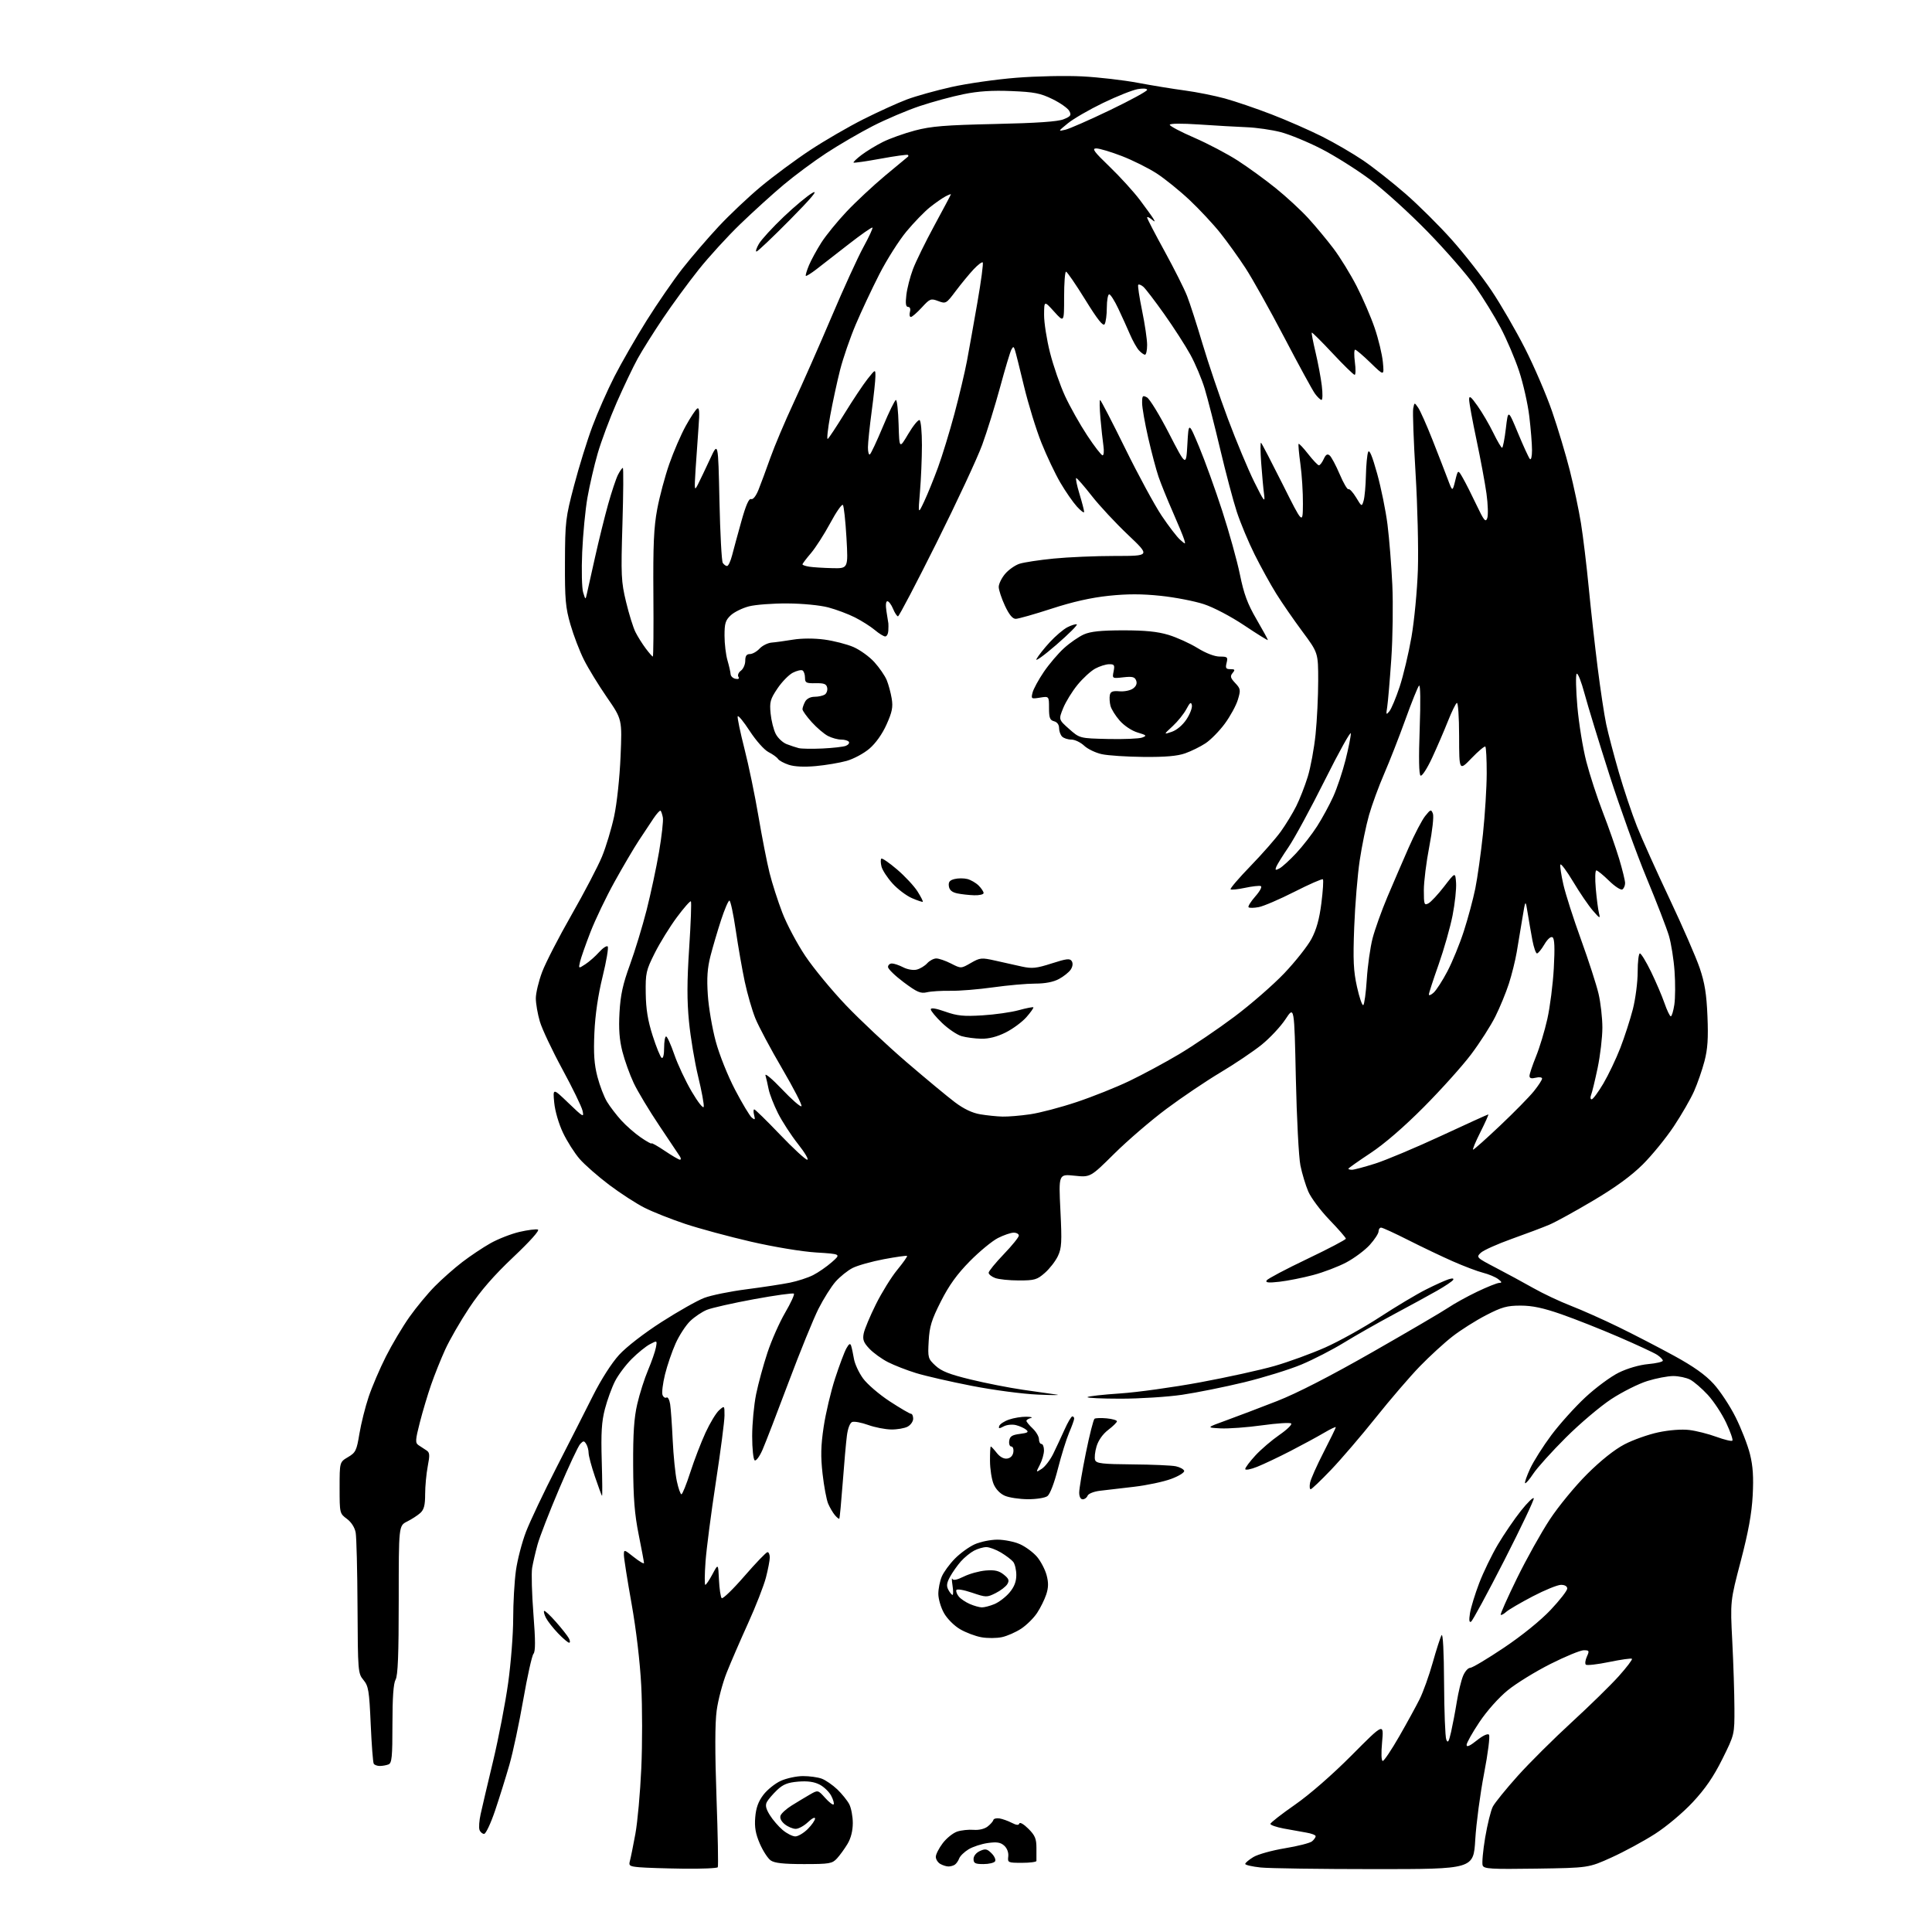 <?xml version="1.0" encoding="UTF-8" standalone="no"?>
<svg 
  version="1.1" 
  xmlns="http://www.w3.org/2000/svg" 
  xmlns:xlink="http://www.w3.org/1999/xlink" 
  xmlns:svg="http://www.w3.org/2000/svg"
  xmlns:rdf="http://www.w3.org/1999/02/22-rdf-syntax-ns#"
  xmlns:cc="http://creativecommons.org/ns#"
  xmlns:dc="http://purl.org/dc/elements/1.1/"
  viewBox="0 0 768 768"
  width="768"
  height="768"
>
<style>svg {background-color: white; }</style>"
<path stroke="none" fill="black" fill-rule="evenodd" d="M271.69,742.83C264.44,742.73 256.54,742.48 254.15,742.26C250.23,741.91 249.86,741.66 250.41,739.69C250.74,738.48 251.71,733.67 252.57,729.00C253.43,724.33 254.49,712.63 254.92,703.01C255.36,693.38 255.35,678.53 254.90,670.01C254.41,660.64 252.89,647.77 251.06,637.50C249.39,628.15 248.02,619.45 248.01,618.17C248.00,615.86 248.05,615.87 252.00,619.00C254.20,620.74 256.00,621.79 256.00,621.33C256.00,620.88 255.04,615.77 253.88,610.00C252.26,601.93 251.75,595.56 251.69,582.50C251.63,569.78 252.04,563.64 253.32,558.12C254.26,554.05 256.19,547.98 257.62,544.62C259.04,541.25 260.44,537.22 260.73,535.66C261.25,532.82 261.25,532.82 258.38,534.33C256.79,535.15 253.54,537.78 251.15,540.17C248.75,542.55 245.75,546.56 244.47,549.07C243.19,551.59 241.39,556.54 240.47,560.07C239.15,565.11 238.88,569.58 239.20,580.73C239.43,588.55 239.48,594.81 239.31,594.64C239.13,594.47 237.87,591.02 236.50,586.99C235.12,582.95 233.99,578.72 233.98,577.57C233.98,576.43 233.54,574.83 233.02,574.00C232.18,572.67 231.91,572.67 230.65,574.00C229.86,574.83 226.06,582.92 222.21,592.00C218.35,601.08 214.51,610.98 213.68,614.00C212.85,617.02 211.88,621.19 211.53,623.26C211.19,625.33 211.42,633.56 212.04,641.55C212.87,652.21 212.87,656.45 212.06,657.43C211.45,658.16 209.63,666.36 208.01,675.63C206.40,684.91 203.92,696.55 202.50,701.50C201.08,706.45 198.52,714.66 196.80,719.75C195.08,724.84 193.12,729.00 192.44,729.00C191.77,729.00 190.94,728.30 190.62,727.44C190.29,726.58 190.48,723.77 191.05,721.19C191.61,718.61 193.86,709.05 196.04,699.95C198.21,690.84 200.90,676.92 202.00,669.01C203.10,661.10 204.00,649.56 204.00,643.38C204.00,637.20 204.49,628.62 205.09,624.32C205.68,620.02 207.50,613.07 209.11,608.87C210.73,604.67 216.17,593.20 221.20,583.37C226.24,573.54 232.78,560.67 235.74,554.76C238.97,548.34 243.13,541.84 246.09,538.59C249.01,535.40 255.98,530.00 263.02,525.49C269.60,521.27 277.22,516.96 279.95,515.93C282.68,514.89 290.22,513.35 296.71,512.52C303.19,511.68 310.98,510.49 314.00,509.88C317.02,509.27 321.17,507.92 323.22,506.88C325.27,505.84 328.61,503.53 330.65,501.74C334.35,498.50 334.35,498.50 324.42,497.88C318.70,497.52 307.73,495.70 298.50,493.58C289.70,491.55 277.92,488.36 272.33,486.50C266.73,484.63 259.48,481.76 256.21,480.10C252.93,478.45 246.62,474.36 242.17,471.01C237.72,467.65 232.43,463.02 230.42,460.71C228.40,458.39 225.43,453.71 223.81,450.31C222.11,446.74 220.63,441.66 220.31,438.31C219.76,432.50 219.76,432.50 226.00,438.50C231.89,444.15 232.21,444.33 231.56,441.50C231.18,439.85 227.57,432.43 223.53,425.00C219.50,417.57 215.48,409.06 214.60,406.07C213.72,403.08 213.00,398.93 213.00,396.84C213.00,394.75 214.13,390.04 215.51,386.37C216.89,382.70 222.16,372.47 227.21,363.64C232.26,354.81 237.69,344.41 239.29,340.54C240.89,336.67 243.06,329.45 244.13,324.50C245.23,319.38 246.33,309.13 246.68,300.73C247.31,285.96 247.31,285.96 241.28,277.23C237.97,272.43 233.85,265.71 232.14,262.30C230.42,258.89 228.01,252.59 226.77,248.30C224.80,241.51 224.52,238.30 224.58,223.50C224.64,207.34 224.82,205.83 228.20,193.00C230.15,185.57 233.43,175.00 235.49,169.50C237.54,164.00 241.48,155.08 244.24,149.68C247.00,144.28 252.75,134.28 257.03,127.45C261.31,120.62 267.73,111.31 271.29,106.76C274.86,102.22 281.31,94.71 285.64,90.07C289.96,85.43 297.55,78.26 302.50,74.14C307.45,70.02 316.23,63.52 322.00,59.71C327.77,55.90 337.34,50.35 343.25,47.38C349.17,44.41 356.91,40.89 360.47,39.55C364.02,38.21 372.01,35.98 378.21,34.59C384.42,33.20 396.02,31.54 404.00,30.91C411.98,30.27 423.79,30.03 430.26,30.37C436.73,30.71 446.63,31.85 452.26,32.91C457.89,33.97 466.32,35.35 471.00,35.97C475.68,36.60 482.88,38.04 487.00,39.17C491.12,40.31 499.45,43.15 505.51,45.49C511.56,47.82 520.56,51.77 525.52,54.26C530.47,56.74 537.84,61.04 541.90,63.79C545.95,66.55 553.52,72.51 558.71,77.03C563.90,81.55 572.21,89.80 577.16,95.37C582.12,100.94 589.20,110.00 592.89,115.51C596.59,121.02 602.58,131.37 606.22,138.52C609.85,145.66 614.69,156.91 616.97,163.51C619.25,170.10 622.42,180.68 624.02,187.00C625.62,193.32 627.62,202.78 628.46,208.00C629.30,213.22 630.69,224.70 631.54,233.50C632.39,242.30 633.99,256.65 635.09,265.39C636.19,274.13 637.72,284.26 638.49,287.89C639.26,291.53 641.52,300.12 643.51,307.00C645.51,313.88 648.75,323.55 650.72,328.50C652.69,333.45 658.52,346.42 663.68,357.32C668.84,368.23 674.23,380.60 675.66,384.82C677.66,390.72 678.38,395.17 678.74,404.00C679.11,412.74 678.82,417.02 677.56,421.83C676.65,425.31 674.79,430.67 673.43,433.75C672.07,436.82 668.44,443.12 665.36,447.75C662.28,452.38 656.75,459.17 653.07,462.84C648.50,467.39 642.27,471.94 633.44,477.18C626.32,481.41 618.45,485.75 615.93,486.82C613.42,487.89 606.67,490.44 600.93,492.48C595.20,494.53 589.65,497.02 588.61,498.02C586.77,499.79 586.92,499.94 594.61,503.95C598.95,506.21 605.65,509.84 609.50,512.02C613.35,514.21 620.10,517.39 624.50,519.09C628.90,520.80 637.45,524.61 643.50,527.57C649.55,530.52 659.45,535.65 665.50,538.96C673.20,543.17 677.91,546.51 681.18,550.10C683.76,552.92 687.70,558.89 689.93,563.36C692.17,567.84 694.74,574.42 695.63,578.00C696.83,582.80 697.11,587.11 696.72,594.50C696.33,601.69 695.00,608.99 691.99,620.50C687.79,636.50 687.79,636.50 688.61,652.50C689.06,661.30 689.44,673.23 689.46,679.00C689.50,689.50 689.50,689.50 684.66,699.25C681.15,706.30 677.89,711.05 672.88,716.42C668.95,720.63 662.46,726.08 657.87,729.02C653.43,731.87 645.68,736.07 640.65,738.35C631.50,742.50 631.50,742.50 610.74,742.81C592.60,743.07 589.90,742.91 589.38,741.54C589.05,740.67 589.50,735.68 590.38,730.44C591.27,725.20 592.63,719.68 593.42,718.16C594.20,716.65 598.66,711.15 603.32,705.95C607.99,700.75 617.65,691.15 624.78,684.61C631.91,678.07 640.33,669.83 643.49,666.30C646.64,662.78 649.00,659.67 648.73,659.40C648.46,659.12 644.38,659.70 639.67,660.67C634.95,661.64 630.78,662.11 630.39,661.72C630.00,661.33 630.19,659.88 630.82,658.50C631.86,656.21 631.76,656.00 629.56,656.00C628.24,656.00 622.29,658.45 616.33,661.45C610.37,664.45 602.73,669.16 599.34,671.92C595.73,674.87 591.08,680.09 588.09,684.56C585.29,688.74 583.00,692.83 583.00,693.63C583.00,694.62 584.30,694.05 587.02,691.87C589.42,689.94 591.38,689.01 591.89,689.57C592.36,690.09 591.50,696.93 589.94,705.00C588.40,712.98 586.83,724.79 586.44,731.25C585.74,743.00 585.74,743.00 546.52,743.00C524.94,743.00 504.53,742.71 501.15,742.36C497.77,742.00 495.00,741.37 495.00,740.94C495.00,740.51 496.46,739.28 498.25,738.20C500.04,737.12 505.68,735.55 510.79,734.71C515.90,733.87 520.73,732.64 521.54,731.97C522.34,731.30 523.00,730.38 523.00,729.92C523.00,729.47 521.31,728.81 519.25,728.48C517.19,728.14 513.14,727.41 510.25,726.86C507.36,726.31 505.00,725.49 505.00,725.03C505.00,724.58 509.39,721.15 514.75,717.42C520.64,713.32 529.56,705.54 537.30,697.76C550.09,684.89 550.09,684.89 549.41,692.45C548.99,697.01 549.10,700.00 549.67,700.00C550.19,700.00 553.13,695.61 556.21,690.25C559.29,684.89 562.95,678.20 564.35,675.39C565.74,672.58 568.08,666.07 569.53,660.91C570.98,655.75 572.56,650.85 573.05,650.02C573.59,649.09 573.98,656.52 574.04,669.00C574.10,680.27 574.49,690.39 574.91,691.48C575.53,693.06 575.92,692.46 576.83,688.48C577.45,685.74 578.48,680.35 579.10,676.50C579.73,672.65 580.84,668.04 581.57,666.25C582.30,664.46 583.57,663.00 584.40,663.00C585.23,663.00 591.28,659.39 597.85,654.98C605.06,650.14 612.42,644.18 616.40,639.96C620.03,636.11 623.00,632.30 623.00,631.48C623.00,630.57 622.04,630.00 620.52,630.00C619.16,630.00 614.10,632.06 609.27,634.58C604.45,637.10 599.71,639.87 598.74,640.74C597.78,641.61 596.80,642.13 596.56,641.90C596.33,641.66 599.21,635.18 602.98,627.48C606.74,619.79 612.63,609.23 616.08,604.00C619.53,598.76 626.19,590.67 630.92,585.96C636.33,580.57 641.80,576.22 645.74,574.16C649.16,572.37 655.24,570.21 659.24,569.37C663.61,568.45 668.49,568.08 671.50,568.44C674.25,568.77 679.10,569.99 682.28,571.16C685.46,572.32 688.33,573.01 688.65,572.68C688.97,572.36 687.87,569.18 686.20,565.62C684.54,562.06 681.24,557.05 678.89,554.49C676.53,551.94 673.37,549.21 671.85,548.42C670.34,547.64 667.32,547.00 665.15,547.00C662.99,547.00 658.35,547.88 654.86,548.97C651.36,550.05 644.90,553.29 640.50,556.17C636.10,559.06 627.96,565.95 622.41,571.50C616.85,577.04 611.05,583.48 609.51,585.81C607.97,588.14 606.50,589.84 606.25,589.58C606.00,589.33 606.90,586.74 608.25,583.81C609.60,580.89 613.39,574.90 616.67,570.50C619.96,566.10 626.03,559.34 630.17,555.49C634.31,551.63 640.31,547.19 643.51,545.63C646.96,543.94 651.69,542.57 655.16,542.25C658.37,541.96 661.00,541.35 661.00,540.88C661.00,540.42 659.98,539.38 658.73,538.56C657.48,537.74 650.61,534.55 643.48,531.47C636.34,528.38 626.07,524.32 620.65,522.43C613.44,519.92 609.11,519.00 604.46,519.00C599.05,519.00 597.01,519.57 590.68,522.84C586.60,524.95 580.61,528.74 577.38,531.26C574.15,533.77 568.30,539.13 564.39,543.16C560.48,547.20 552.61,556.35 546.91,563.50C541.20,570.65 533.20,579.99 529.13,584.25C525.06,588.51 521.41,592.00 521.01,592.00C520.61,592.00 520.50,590.83 520.77,589.40C521.05,587.97 523.46,582.54 526.14,577.33C528.81,572.13 531.00,567.63 531.00,567.34C531.00,567.05 528.86,568.07 526.25,569.61C523.64,571.15 517.67,574.38 513.00,576.79C508.32,579.20 502.36,582.03 499.75,583.07C497.14,584.12 495.00,584.52 495.00,583.96C495.00,583.41 496.82,580.98 499.04,578.57C501.26,576.16 505.55,572.49 508.56,570.41C511.57,568.34 513.69,566.29 513.26,565.86C512.83,565.43 507.62,565.76 501.68,566.59C495.73,567.42 488.31,567.96 485.18,567.80C479.50,567.50 479.50,567.50 487.50,564.60C491.90,563.00 500.96,559.56 507.64,556.95C515.58,553.84 528.70,547.11 545.64,537.44C559.86,529.32 573.39,521.39 575.71,519.82C578.02,518.25 583.18,515.40 587.18,513.48C591.17,511.57 595.13,509.99 595.97,509.97C597.15,509.94 597.05,509.60 595.53,508.45C594.45,507.63 591.75,506.50 589.53,505.94C587.31,505.38 581.90,503.33 577.50,501.39C573.10,499.45 565.12,495.64 559.77,492.93C554.42,490.22 549.58,488.00 549.02,488.00C548.46,488.00 548.00,488.67 548.00,489.50C548.00,490.32 546.43,492.73 544.52,494.85C542.60,496.97 538.43,500.09 535.23,501.80C532.04,503.50 526.07,505.78 521.96,506.86C517.86,507.95 511.86,509.14 508.64,509.51C504.23,510.01 502.96,509.88 503.51,508.98C503.91,508.33 511.16,504.49 519.62,500.46C528.08,496.42 535.00,492.79 535.00,492.39C535.00,491.99 532.08,488.64 528.51,484.94C524.94,481.24 521.15,476.17 520.07,473.67C519.00,471.17 517.59,466.51 516.94,463.31C516.28,460.12 515.47,444.53 515.12,428.67C514.50,399.84 514.50,399.84 511.00,405.16C509.07,408.08 504.80,412.65 501.50,415.31C498.20,417.97 490.84,422.92 485.14,426.32C479.45,429.72 469.77,436.24 463.64,440.82C457.51,445.39 448.21,453.39 442.97,458.58C433.45,468.02 433.45,468.02 427.13,467.36C420.82,466.70 420.82,466.70 421.53,481.18C422.16,493.83 422.03,496.13 420.52,499.33C419.56,501.34 417.24,504.34 415.35,505.99C412.26,508.71 411.27,509.00 405.03,509.00C401.24,509.00 396.98,508.56 395.57,508.02C394.15,507.49 393.00,506.55 393.00,505.94C393.00,505.33 395.70,502.02 399.00,498.58C402.30,495.14 405.00,491.81 405.00,491.17C405.00,490.52 404.08,490.00 402.96,490.00C401.84,490.00 399.03,490.96 396.71,492.13C394.39,493.31 389.35,497.47 385.49,501.38C380.41,506.55 377.26,510.92 374.02,517.32C370.30,524.67 369.49,527.30 369.17,533.07C368.79,539.72 368.89,540.10 371.84,542.85C374.21,545.06 377.40,546.32 385.80,548.36C391.79,549.82 401.14,551.66 406.59,552.45C412.04,553.25 418.07,554.11 420.00,554.37C421.93,554.63 418.62,554.64 412.65,554.38C406.59,554.13 394.98,552.59 386.31,550.90C377.78,549.24 367.81,546.95 364.15,545.82C360.49,544.70 355.48,542.74 353.00,541.48C350.52,540.22 347.20,537.82 345.61,536.15C343.27,533.68 342.84,532.53 343.34,530.04C343.68,528.35 345.86,523.14 348.19,518.47C350.51,513.80 354.33,507.64 356.67,504.79C359.02,501.93 360.77,499.44 360.58,499.25C360.39,499.05 356.24,499.64 351.36,500.55C346.49,501.47 340.88,503.04 338.91,504.05C336.93,505.06 333.89,507.51 332.14,509.49C330.40,511.47 327.34,516.34 325.34,520.30C323.35,524.26 318.00,537.40 313.46,549.50C308.92,561.60 304.27,573.67 303.11,576.31C301.96,578.96 300.56,580.85 300.01,580.51C299.45,580.16 299.00,575.86 299.00,570.90C299.00,565.96 299.71,558.45 300.57,554.21C301.44,549.97 303.47,542.52 305.09,537.65C306.70,532.78 309.86,525.66 312.10,521.82C314.34,517.98 315.91,514.58 315.58,514.25C315.25,513.92 308.13,514.91 299.74,516.45C291.36,517.99 282.93,519.89 281.00,520.68C279.07,521.46 276.08,523.48 274.34,525.16C272.60,526.85 270.00,530.84 268.57,534.03C267.13,537.22 265.24,542.77 264.35,546.36C263.47,549.95 263.02,553.61 263.36,554.51C263.71,555.40 264.42,555.86 264.94,555.54C265.47,555.21 266.12,556.42 266.40,558.22C266.67,560.02 267.13,566.47 267.41,572.53C267.70,578.60 268.43,585.92 269.05,588.78C269.66,591.65 270.49,594.00 270.88,594.00C271.27,594.00 272.86,590.06 274.41,585.25C275.96,580.44 278.69,573.35 280.46,569.50C282.24,565.65 284.66,561.64 285.85,560.60C288.00,558.69 288.00,558.69 288.00,562.70C288.00,564.90 286.46,576.78 284.57,589.10C282.68,601.42 280.83,615.66 280.46,620.75C280.09,625.84 280.05,630.00 280.37,630.00C280.70,630.00 281.98,628.09 283.23,625.75C285.50,621.50 285.50,621.50 285.80,628.00C285.97,631.58 286.46,634.85 286.88,635.28C287.31,635.71 291.38,631.77 295.92,626.53C300.47,621.29 304.59,617.00 305.09,617.00C305.59,617.00 306.00,617.95 306.00,619.11C306.00,620.26 305.31,623.86 304.47,627.10C303.63,630.34 300.44,638.51 297.38,645.25C294.32,651.99 290.48,660.85 288.86,664.93C287.24,669.02 285.45,675.78 284.89,679.96C284.20,685.05 284.18,696.43 284.82,714.52C285.35,729.36 285.58,741.84 285.33,742.25C285.09,742.66 278.95,742.92 271.69,742.83zM377.00,741.95C376.18,741.95 374.71,741.48 373.75,740.92C372.79,740.36 372.00,739.10 372.00,738.11C372.00,737.13 373.24,734.69 374.75,732.70C376.26,730.70 378.85,728.63 380.50,728.08C382.15,727.54 385.07,727.23 387.00,727.39C389.08,727.57 391.34,727.04 392.57,726.09C393.70,725.22 394.74,724.05 394.86,723.50C394.99,722.95 396.08,722.66 397.30,722.85C398.51,723.05 400.70,723.83 402.17,724.59C404.05,725.56 404.95,725.64 405.21,724.86C405.42,724.24 407.03,725.18 408.79,726.95C411.44,729.59 412.00,730.93 412.00,734.58C412.00,737.01 412.00,739.34 412.00,739.75C412.00,740.16 409.41,740.50 406.25,740.50C400.67,740.50 400.51,740.42 400.80,737.95C400.97,736.42 400.34,734.71 399.21,733.69C397.76,732.37 396.30,732.13 392.72,732.62C390.18,732.97 386.72,734.10 385.02,735.13C383.32,736.17 381.64,737.80 381.29,738.76C380.94,739.72 380.16,740.83 379.57,741.23C378.98,741.64 377.82,741.96 377.00,741.95zM319.55,741.00C311.44,741.00 307.88,740.61 306.36,739.54C305.22,738.74 303.27,735.73 302.03,732.86C300.34,728.93 299.89,726.32 300.22,722.38C300.53,718.64 301.45,716.10 303.46,713.46C305.00,711.44 308.12,708.94 310.38,707.91C312.65,706.89 316.61,706.03 319.18,706.02C321.76,706.01 325.14,706.48 326.68,707.06C328.23,707.65 331.00,709.56 332.84,711.31C334.67,713.07 336.81,715.72 337.59,717.20C338.36,718.69 339.00,722.06 339.00,724.70C338.99,727.79 338.25,730.74 336.89,733.00C335.74,734.92 333.86,737.51 332.72,738.75C330.81,740.82 329.78,741.00 319.55,741.00zM390.94,741.00C387.65,741.00 387.00,740.67 387.00,738.98C387.00,737.78 388.04,736.48 389.54,735.80C391.71,734.81 392.39,734.95 394.16,736.72C395.31,737.86 395.94,739.29 395.56,739.90C395.19,740.50 393.11,741.00 390.94,741.00zM316.15,730.00C317.25,730.00 319.47,728.68 321.08,727.08C322.68,725.47 324.00,723.59 324.00,722.89C324.00,722.19 322.74,722.84 321.20,724.31C319.65,725.79 317.45,727.00 316.31,727.00C315.16,727.00 313.20,726.17 311.94,725.16C310.52,724.00 309.90,722.71 310.29,721.70C310.63,720.81 312.61,719.02 314.70,717.72C316.79,716.42 320.00,714.48 321.82,713.43C325.15,711.50 325.15,711.50 327.99,714.67C329.55,716.41 331.07,717.59 331.37,717.29C331.67,716.99 331.26,715.46 330.44,713.89C329.63,712.32 327.55,710.30 325.82,709.41C323.63,708.28 321.04,707.92 317.31,708.22C313.12,708.57 311.29,709.30 308.89,711.58C307.21,713.19 305.39,715.31 304.86,716.29C304.14,717.61 304.44,718.98 306.00,721.50C307.16,723.38 309.47,726.06 311.13,727.46C312.79,728.86 315.05,730.00 316.15,730.00zM150.98,702.00C149.95,702.00 148.87,701.60 148.57,701.11C148.26,700.62 147.72,693.53 147.36,685.36C146.77,672.01 146.47,670.23 144.48,667.82C142.31,665.21 142.25,664.47 142.12,638.83C142.05,624.35 141.72,611.01 141.38,609.19C141.00,607.18 139.63,605.04 137.88,603.75C135.03,601.65 135.00,601.50 135.00,591.41C135.00,581.20 135.00,581.20 138.33,579.23C141.38,577.43 141.77,576.64 142.87,569.93C143.54,565.90 145.19,559.31 146.54,555.28C147.89,551.26 150.98,544.03 153.41,539.23C155.83,534.43 160.05,527.35 162.77,523.50C165.50,519.65 170.04,514.17 172.86,511.32C175.68,508.46 180.57,504.14 183.74,501.71C186.91,499.28 191.97,495.89 195.00,494.19C198.03,492.49 203.20,490.47 206.50,489.70C209.80,488.94 213.10,488.52 213.83,488.77C214.63,489.04 210.76,493.37 204.07,499.70C196.30,507.05 191.06,513.07 186.56,519.84C183.03,525.15 178.71,532.65 176.96,536.50C175.21,540.35 172.69,546.65 171.36,550.50C170.02,554.35 168.01,561.08 166.89,565.46C165.10,572.44 165.03,573.55 166.34,574.46C167.16,575.03 168.56,575.95 169.45,576.50C170.84,577.36 170.92,578.27 170.03,582.89C169.47,585.85 169.00,590.84 169.00,593.98C169.00,598.35 168.55,600.10 167.07,601.44C166.01,602.40 163.64,603.93 161.82,604.84C158.50,606.50 158.50,606.50 158.50,636.00C158.50,657.77 158.17,666.07 157.25,667.68C156.40,669.17 156.00,674.79 156.00,685.33C156.00,698.50 155.77,700.88 154.42,701.39C153.55,701.73 152.00,702.00 150.98,702.00zM226.24,653.00C225.78,653.00 223.79,651.31 221.82,649.25C219.85,647.19 217.70,644.45 217.04,643.16C216.38,641.88 216.04,640.62 216.30,640.37C216.55,640.12 218.65,642.07 220.97,644.71C223.30,647.34 225.62,650.29 226.13,651.25C226.65,652.21 226.70,653.00 226.24,653.00zM398.29,650.79C396.21,651.24 392.54,651.27 390.15,650.84C387.75,650.42 383.92,648.97 381.64,647.63C379.29,646.26 376.50,643.46 375.24,641.21C374.01,639.02 373.00,635.59 373.00,633.58C373.00,631.58 373.62,628.49 374.37,626.72C375.12,624.95 377.45,621.76 379.54,619.63C381.63,617.49 385.17,614.92 387.42,613.90C389.66,612.88 393.75,612.04 396.50,612.04C399.25,612.04 403.32,612.87 405.54,613.88C407.76,614.89 410.79,617.15 412.27,618.90C413.74,620.66 415.43,623.90 416.03,626.11C416.83,629.10 416.80,631.07 415.90,633.82C415.23,635.84 413.60,639.15 412.26,641.17C410.93,643.19 408.10,645.99 405.96,647.41C403.83,648.82 400.38,650.34 398.29,650.79zM584.78,644.63C584.03,645.10 583.90,644.06 584.34,641.25C584.70,639.01 586.35,633.65 588.00,629.32C589.65,625.00 593.00,618.09 595.43,613.98C597.87,609.87 602.00,603.82 604.61,600.54C607.22,597.26 609.51,595.04 609.70,595.60C609.89,596.17 604.60,607.28 597.96,620.30C591.31,633.31 585.38,644.26 584.78,644.63zM390.28,638.96C391.26,638.98 393.53,638.39 395.33,637.64C397.12,636.89 399.81,634.83 401.30,633.06C403.18,630.82 404.00,628.71 404.00,626.11C404.00,624.06 403.44,621.69 402.75,620.84C402.06,620.00 399.87,618.34 397.88,617.15C395.89,615.97 393.28,615.00 392.08,615.00C390.88,615.00 388.69,615.63 387.20,616.41C385.72,617.19 383.37,619.10 381.98,620.66C380.60,622.22 378.67,624.95 377.69,626.73C376.31,629.23 376.15,630.42 376.99,631.98C377.58,633.09 378.33,634.00 378.65,634.00C378.96,634.00 378.96,632.31 378.64,630.25C378.33,628.19 378.29,627.00 378.57,627.61C378.91,628.35 380.41,628.05 383.14,626.70C385.38,625.59 389.30,624.51 391.86,624.30C395.40,624.01 397.09,624.39 399.00,625.92C401.02,627.53 401.29,628.26 400.43,629.71C399.84,630.69 397.74,632.31 395.77,633.29C392.29,635.03 391.99,635.02 386.34,633.10C382.96,631.96 380.35,631.54 380.16,632.10C379.97,632.63 380.42,633.80 381.16,634.69C381.89,635.58 383.85,636.89 385.50,637.61C387.15,638.33 389.30,638.94 390.28,638.96zM333.63,603.70C333.46,603.87 332.66,603.22 331.85,602.26C331.05,601.29 329.85,599.25 329.20,597.72C328.55,596.18 327.55,590.88 326.99,585.92C326.20,578.90 326.29,574.76 327.43,567.13C328.24,561.75 330.28,553.11 331.97,547.93C333.66,542.74 335.67,537.38 336.45,536.00C337.51,534.11 337.98,533.87 338.35,535.00C338.62,535.83 339.11,538.13 339.45,540.13C339.78,542.13 341.40,545.64 343.06,547.93C344.72,550.22 349.49,554.32 353.67,557.05C357.84,559.77 361.65,562.00 362.13,562.00C362.61,562.00 363.00,562.88 363.00,563.96C363.00,565.05 362.00,566.47 360.78,567.12C359.55,567.77 356.61,568.28 354.25,568.24C351.88,568.21 347.76,567.40 345.09,566.44C342.43,565.48 339.58,564.95 338.76,565.26C337.88,565.60 337.03,567.77 336.66,570.66C336.31,573.32 335.56,581.77 334.99,589.44C334.41,597.11 333.81,603.53 333.63,603.70zM408.56,595.96C405.23,595.94 401.11,595.32 399.42,594.58C397.54,593.76 395.80,591.94 394.96,589.90C394.20,588.07 393.56,583.96 393.54,580.78C393.52,577.60 393.66,575.00 393.86,575.00C394.05,575.00 395.12,576.15 396.22,577.55C397.49,579.16 399.02,580.00 400.37,579.80C401.70,579.61 402.62,578.65 402.82,577.25C403.00,576.01 402.63,575.00 402.00,575.00C401.37,575.00 401.00,573.99 401.18,572.75C401.43,570.96 402.30,570.40 405.42,570.00C408.58,569.60 409.06,569.28 407.91,568.33C407.13,567.69 405.30,566.86 403.84,566.50C402.37,566.13 400.20,566.36 398.98,567.01C397.19,567.97 396.85,567.94 397.21,566.85C397.45,566.11 399.19,564.96 401.08,564.31C402.96,563.65 406.07,563.14 408.00,563.17C409.93,563.21 410.71,563.44 409.75,563.69C408.79,563.94 408.01,564.45 408.02,564.82C408.03,565.20 409.15,566.56 410.52,567.85C411.88,569.15 413.00,571.06 413.00,572.10C413.00,573.15 413.45,574.00 414.00,574.00C414.55,574.00 415.00,575.15 415.00,576.55C415.00,577.95 414.26,580.52 413.36,582.26C411.73,585.42 411.73,585.42 414.11,583.88C415.43,583.03 417.47,580.35 418.67,577.92C419.86,575.49 421.88,571.15 423.17,568.29C424.45,565.42 425.84,563.06 426.25,563.04C426.66,563.02 427.00,563.41 427.00,563.92C427.00,564.42 426.10,566.94 424.99,569.51C423.89,572.09 421.89,578.53 420.54,583.82C419.09,589.57 417.39,593.97 416.36,594.73C415.38,595.44 411.95,595.98 408.56,595.96zM430.39,596.00C429.55,596.00 429.00,594.94 429.00,593.31C429.00,591.82 430.19,584.74 431.65,577.56C433.11,570.38 434.66,564.26 435.10,563.97C435.55,563.68 437.73,563.61 439.95,563.82C442.18,564.04 444.00,564.56 444.00,564.99C444.00,565.41 442.44,566.95 440.53,568.41C438.39,570.04 436.62,572.54 435.90,574.95C435.25,577.10 435.00,579.56 435.33,580.42C435.84,581.75 438.22,582.02 450.22,582.12C458.07,582.18 465.81,582.52 467.42,582.87C469.02,583.22 470.51,584.02 470.72,584.66C470.94,585.31 468.67,586.73 465.59,587.88C462.56,589.01 455.90,590.43 450.79,591.02C445.68,591.61 439.56,592.32 437.19,592.61C434.78,592.91 432.64,593.77 432.33,594.57C432.03,595.36 431.16,596.00 430.39,596.00zM445.45,556.00C437.87,556.00 431.95,555.72 432.30,555.37C432.64,555.02 438.46,554.37 445.21,553.92C451.97,553.48 466.27,551.49 477.00,549.51C487.73,547.53 501.07,544.59 506.65,542.99C512.24,541.38 521.29,538.08 526.78,535.65C532.26,533.22 542.04,527.78 548.51,523.56C554.98,519.34 563.25,514.40 566.89,512.58C570.52,510.75 574.57,508.93 575.88,508.52C577.39,508.05 578.02,508.15 577.63,508.80C577.28,509.35 574.41,511.28 571.25,513.08C568.09,514.88 560.33,519.12 554.00,522.50C547.67,525.88 538.79,530.93 534.25,533.72C529.71,536.51 522.11,540.43 517.35,542.42C512.59,544.41 502.35,547.58 494.60,549.47C486.84,551.35 475.72,553.59 469.87,554.45C464.03,555.30 453.04,556.00 445.45,556.00zM537.45,465.00C538.24,465.00 542.41,463.89 546.70,462.53C550.99,461.16 562.76,456.21 572.85,451.53C582.95,446.84 591.39,443.00 591.62,443.00C591.84,443.00 590.44,446.15 588.50,450.00C586.56,453.85 585.25,457.00 585.59,457.00C585.94,457.00 590.78,452.68 596.36,447.40C601.94,442.12 607.96,435.99 609.75,433.76C611.54,431.54 613.00,429.28 613.00,428.75C613.00,428.22 611.88,428.07 610.50,428.41C608.76,428.85 608.00,428.63 608.00,427.69C608.00,426.95 609.16,423.48 610.58,419.98C612.01,416.48 614.04,409.77 615.09,405.06C616.15,400.35 617.31,391.28 617.66,384.90C618.11,376.65 617.96,373.09 617.15,372.59C616.46,372.16 615.17,373.30 613.90,375.44C612.75,377.40 611.43,379.00 610.97,379.00C610.52,379.00 609.70,376.64 609.15,373.75C608.61,370.86 607.77,366.02 607.28,363.00C606.40,357.50 606.40,357.50 605.17,365.00C604.50,369.12 603.49,375.20 602.92,378.50C602.36,381.80 600.96,387.43 599.81,391.00C598.66,394.57 596.23,400.48 594.41,404.11C592.60,407.75 588.27,414.50 584.81,419.10C581.34,423.71 572.88,433.13 566.00,440.05C558.07,448.03 550.30,454.74 544.75,458.40C539.94,461.58 536.00,464.37 536.00,464.59C536.00,464.82 536.65,465.00 537.45,465.00zM270.29,461.00C270.73,461.00 270.74,460.44 270.30,459.75C269.86,459.06 266.18,453.55 262.11,447.50C258.05,441.45 253.45,433.80 251.90,430.50C250.34,427.20 248.32,421.57 247.41,418.00C246.21,413.30 245.90,409.01 246.26,402.50C246.65,395.51 247.58,391.26 250.41,383.50C252.41,378.00 255.40,368.20 257.05,361.72C258.69,355.25 260.92,344.83 261.99,338.58C263.05,332.34 263.73,326.21 263.50,324.98C263.26,323.74 262.86,322.52 262.60,322.27C262.35,322.02 261.10,323.37 259.82,325.27C258.55,327.18 255.90,331.15 253.95,334.12C252.00,337.08 247.66,344.45 244.31,350.50C240.95,356.55 236.64,365.55 234.72,370.50C232.80,375.45 230.94,380.76 230.58,382.29C229.94,385.09 229.94,385.09 232.70,383.29C234.21,382.31 236.66,380.15 238.14,378.50C239.62,376.85 241.16,375.83 241.57,376.23C241.97,376.64 241.06,382.04 239.54,388.23C237.74,395.55 236.60,403.35 236.28,410.50C235.91,418.86 236.20,423.06 237.48,428.00C238.41,431.57 240.13,436.07 241.32,438.00C242.50,439.93 245.02,443.23 246.93,445.33C248.83,447.44 252.32,450.50 254.69,452.13C257.06,453.76 259.00,454.84 259.00,454.52C259.00,454.21 261.36,455.53 264.24,457.47C267.12,459.41 269.84,461.00 270.29,461.00zM320.89,461.00C321.60,461.00 319.94,458.19 317.21,454.75C314.49,451.31 310.91,445.80 309.25,442.50C307.60,439.20 305.93,434.93 305.55,433.00C305.17,431.07 304.60,428.60 304.29,427.50C303.98,426.40 306.92,428.86 310.82,432.96C314.72,437.07 318.21,440.12 318.59,439.74C318.97,439.37 315.53,432.67 310.95,424.85C306.37,417.04 301.56,408.01 300.26,404.80C298.96,401.58 297.07,395.02 296.05,390.23C295.03,385.43 293.42,376.21 292.47,369.75C291.52,363.29 290.39,358.00 289.95,358.00C289.52,358.00 288.02,361.49 286.63,365.75C285.24,370.01 283.35,376.43 282.43,380.00C281.19,384.85 280.92,388.78 281.37,395.50C281.69,400.45 283.11,408.74 284.51,413.93C285.95,419.28 289.29,427.63 292.21,433.21C295.04,438.62 298.03,443.60 298.85,444.27C300.12,445.31 300.26,445.15 299.77,443.25C299.45,442.01 299.48,441.00 299.83,441.00C300.19,441.00 304.78,445.50 310.05,451.00C315.31,456.50 320.19,461.00 320.89,461.00zM398.50,443.86C400.70,443.92 405.64,443.51 409.47,442.95C413.30,442.40 421.64,440.21 427.99,438.08C434.34,435.96 443.81,432.18 449.02,429.67C454.23,427.17 463.06,422.41 468.64,419.10C474.22,415.78 484.12,409.08 490.64,404.19C497.16,399.31 506.10,391.53 510.50,386.91C514.90,382.28 519.77,376.13 521.32,373.24C523.31,369.53 524.47,365.35 525.27,359.02C525.89,354.09 526.16,349.83 525.87,349.54C525.58,349.25 520.51,351.47 514.59,354.48C508.68,357.48 502.28,360.23 500.37,360.59C498.47,360.95 496.64,360.98 496.32,360.65C496.00,360.33 497.21,358.39 499.01,356.33C500.91,354.17 501.81,352.44 501.15,352.22C500.52,352.01 497.69,352.33 494.85,352.94C492.02,353.54 489.47,353.80 489.18,353.51C488.89,353.22 492.46,349.05 497.12,344.24C501.78,339.43 507.21,333.25 509.17,330.50C511.14,327.75 513.88,323.25 515.26,320.50C516.64,317.75 518.71,312.47 519.85,308.77C520.99,305.07 522.39,297.49 522.96,291.92C523.53,286.35 524.00,276.77 524.00,270.64C524.00,259.50 524.00,259.50 517.69,251.00C514.22,246.32 509.54,239.55 507.30,235.95C505.05,232.34 501.21,225.37 498.75,220.45C496.29,215.53 493.11,207.90 491.66,203.50C490.22,199.10 487.24,187.85 485.03,178.50C482.82,169.15 480.05,158.35 478.89,154.50C477.72,150.65 475.16,144.57 473.20,141.00C471.24,137.43 466.56,130.16 462.80,124.86C459.04,119.56 455.29,114.65 454.46,113.97C453.63,113.28 452.73,112.93 452.47,113.20C452.20,113.47 452.89,118.08 453.99,123.45C455.10,128.82 456.00,134.97 456.00,137.11C456.00,139.25 455.62,141.00 455.15,141.00C454.69,141.00 453.60,140.21 452.73,139.25C451.86,138.29 450.25,135.43 449.17,132.89C448.08,130.36 445.99,125.74 444.52,122.64C443.06,119.54 441.44,117.00 440.93,117.00C440.42,117.00 439.99,119.36 439.98,122.25C439.98,125.14 439.58,128.11 439.11,128.86C438.49,129.83 436.30,127.06 431.39,119.11C427.61,113.00 424.18,108.00 423.76,108.00C423.34,108.00 423.00,112.56 423.00,118.13C423.00,128.26 423.00,128.26 419.04,123.88C415.08,119.50 415.08,119.50 415.04,125.12C415.02,128.21 416.08,135.02 417.41,140.24C418.73,145.46 421.42,153.20 423.37,157.43C425.33,161.66 429.28,168.70 432.16,173.06C435.04,177.43 437.80,181.00 438.29,181.00C438.78,181.00 438.93,179.31 438.63,177.25C438.33,175.19 437.79,170.24 437.44,166.25C437.09,162.26 437.03,159.00 437.31,159.00C437.58,159.00 442.07,167.66 447.28,178.25C452.48,188.84 459.02,200.89 461.79,205.02C464.57,209.16 467.85,213.44 469.08,214.52C471.31,216.49 471.31,216.49 470.74,214.50C470.42,213.40 468.38,208.45 466.20,203.50C464.02,198.55 461.47,192.25 460.53,189.50C459.59,186.75 457.74,179.78 456.42,174.00C455.10,168.22 454.01,162.02 454.01,160.21C454.00,157.28 454.21,157.04 455.92,157.96C456.98,158.52 460.92,164.95 464.67,172.24C471.50,185.50 471.50,185.50 472.00,176.58C472.50,167.66 472.50,167.66 476.65,177.58C478.93,183.04 483.06,194.47 485.83,203.00C488.60,211.53 491.78,222.95 492.89,228.40C494.46,236.11 495.90,240.02 499.45,246.12C501.95,250.43 504.00,254.16 504.00,254.42C504.00,254.67 499.80,252.07 494.66,248.63C489.32,245.06 482.42,241.43 478.56,240.17C474.84,238.95 467.12,237.45 461.40,236.85C453.88,236.06 448.14,236.06 440.68,236.84C433.71,237.58 426.33,239.24 417.98,241.97C411.18,244.18 404.78,246.00 403.76,246.00C402.50,246.00 401.12,244.31 399.46,240.75C398.12,237.86 397.02,234.52 397.01,233.33C397.00,232.13 398.14,229.80 399.53,228.14C400.93,226.49 403.51,224.67 405.28,224.10C407.05,223.53 413.16,222.60 418.86,222.04C424.55,221.47 435.52,221.00 443.24,221.00C457.26,221.00 457.26,221.00 448.38,212.58C443.50,207.95 437.02,201.00 434.00,197.13C430.98,193.27 428.20,190.08 427.84,190.05C427.48,190.02 428.04,192.81 429.08,196.25C430.13,199.69 430.97,202.95 430.96,203.50C430.95,204.05 429.66,203.09 428.08,201.36C426.51,199.63 423.56,195.37 421.52,191.89C419.48,188.41 416.09,181.28 413.99,176.03C411.89,170.79 408.77,160.65 407.05,153.50C405.34,146.35 403.70,139.82 403.40,139.00C402.93,137.67 402.77,137.67 402.03,139.00C401.57,139.82 399.56,146.50 397.58,153.83C395.59,161.17 392.38,171.52 390.44,176.83C388.49,182.15 380.33,199.66 372.30,215.75C364.27,231.84 357.38,245.00 356.97,245.00C356.57,245.00 355.68,243.65 355.00,242.00C354.32,240.35 353.30,239.00 352.75,239.00C352.13,239.00 352.00,240.57 352.39,243.07C352.75,245.31 353.09,247.44 353.14,247.82C353.19,248.19 353.18,249.51 353.12,250.75C353.05,251.99 352.50,253.00 351.89,253.00C351.29,253.00 349.42,251.85 347.75,250.44C346.08,249.04 342.54,246.79 339.87,245.44C337.21,244.09 332.44,242.30 329.27,241.46C325.97,240.59 319.01,239.91 313.00,239.88C307.23,239.84 300.37,240.36 297.77,241.02C295.18,241.68 291.91,243.28 290.52,244.56C288.38,246.55 288.00,247.78 288.01,252.70C288.01,255.89 288.54,260.30 289.18,262.50C289.82,264.70 290.38,267.17 290.43,267.98C290.47,268.80 291.34,269.63 292.37,269.83C293.59,270.07 293.99,269.79 293.52,269.03C293.12,268.39 293.58,267.30 294.52,266.61C295.47,265.91 296.25,264.14 296.25,262.67C296.25,260.75 296.76,260.00 298.09,260.00C299.10,260.00 300.83,259.03 301.93,257.84C303.04,256.65 305.20,255.57 306.72,255.44C308.25,255.32 312.08,254.79 315.24,254.27C318.72,253.71 323.62,253.69 327.72,254.24C331.43,254.74 336.61,256.07 339.23,257.19C341.84,258.32 345.61,261.03 347.59,263.23C349.57,265.42 351.78,268.63 352.49,270.36C353.20,272.09 354.09,275.39 354.47,277.70C355.03,281.10 354.64,283.06 352.41,288.01C350.72,291.79 348.12,295.45 345.61,297.60C343.38,299.51 339.29,301.70 336.53,302.47C333.76,303.24 328.26,304.17 324.31,304.53C319.72,304.95 315.82,304.77 313.56,304.02C311.61,303.38 309.67,302.32 309.26,301.67C308.84,301.03 307.15,299.81 305.50,298.97C303.81,298.11 300.56,294.46 298.04,290.60C295.59,286.83 293.43,284.21 293.24,284.77C293.06,285.33 294.27,291.12 295.93,297.64C297.60,304.16 300.11,316.25 301.50,324.50C302.90,332.75 304.88,342.88 305.91,347.00C306.94,351.12 309.23,358.26 311.00,362.85C312.77,367.45 316.88,375.18 320.14,380.04C323.39,384.90 330.65,393.70 336.27,399.59C341.90,405.49 352.74,415.66 360.36,422.21C367.99,428.75 376.62,435.92 379.55,438.13C383.12,440.82 386.47,442.42 389.69,442.96C392.34,443.40 396.30,443.81 398.50,443.86zM279.74,439.95C279.92,439.10 278.93,433.70 277.53,427.95C276.14,422.20 274.50,412.40 273.89,406.16C273.06,397.70 273.08,390.26 273.96,376.82C274.61,366.91 274.91,358.58 274.64,358.30C274.36,358.03 271.85,360.88 269.05,364.65C266.25,368.42 262.30,374.82 260.27,378.87C256.81,385.77 256.58,386.81 256.69,394.87C256.78,401.17 257.52,405.72 259.44,411.71C260.88,416.23 262.50,420.19 263.03,420.52C263.60,420.87 264.00,419.25 264.00,416.56C264.00,414.05 264.35,412.00 264.79,412.00C265.22,412.00 266.68,415.23 268.04,419.17C269.39,423.11 272.51,429.75 274.96,433.92C277.47,438.19 279.56,440.82 279.74,439.95zM632.71,437.00C633.22,437.00 635.30,434.19 637.34,430.75C639.37,427.31 642.42,420.91 644.12,416.53C645.81,412.15 648.05,405.21 649.10,401.12C650.14,397.03 651.00,390.38 651.00,386.34C651.00,382.30 651.40,379.00 651.88,379.00C652.37,379.00 654.35,382.26 656.30,386.25C658.24,390.24 660.65,395.86 661.65,398.75C662.65,401.64 663.79,404.00 664.17,404.00C664.56,404.00 665.19,401.90 665.58,399.34C665.96,396.77 666.00,390.81 665.66,386.09C665.33,381.36 664.32,375.02 663.43,372.00C662.53,368.98 658.54,358.62 654.54,349.00C650.55,339.38 643.90,320.93 639.76,308.00C635.62,295.07 631.18,280.57 629.89,275.77C628.61,270.97 627.20,267.40 626.76,267.84C626.32,268.28 626.45,274.15 627.03,280.89C627.62,287.63 629.22,297.47 630.59,302.75C631.96,308.04 634.92,317.12 637.17,322.93C639.42,328.74 642.32,337.04 643.63,341.36C644.93,345.69 646.00,350.05 646.00,351.05C646.00,352.06 645.51,353.19 644.91,353.56C644.31,353.93 641.93,352.38 639.62,350.12C637.31,347.85 635.04,346.00 634.57,346.00C634.09,346.00 634.00,349.26 634.35,353.25C634.70,357.24 635.27,361.62 635.62,363.00C636.19,365.28 635.98,365.20 633.20,362.00C631.52,360.07 628.00,354.92 625.39,350.55C622.77,346.18 620.47,343.10 620.27,343.70C620.07,344.29 620.61,347.87 621.47,351.64C622.33,355.41 625.48,365.25 628.48,373.50C631.47,381.75 634.60,391.43 635.44,395.00C636.28,398.57 636.97,404.65 636.97,408.50C636.97,412.35 636.12,419.55 635.09,424.50C634.05,429.45 632.88,434.29 632.49,435.25C632.10,436.21 632.20,437.00 632.71,437.00zM390.05,412.91C387.55,412.86 384.03,412.40 382.23,411.88C380.44,411.36 376.95,409.00 374.48,406.64C372.02,404.28 370.00,401.84 370.00,401.23C370.00,400.51 372.06,400.83 375.75,402.14C380.51,403.82 383.05,404.08 390.50,403.62C395.45,403.32 401.95,402.40 404.95,401.57C407.95,400.75 410.57,400.23 410.77,400.43C410.96,400.63 409.73,402.38 408.02,404.33C406.31,406.27 402.59,409.02 399.76,410.43C396.33,412.14 393.08,412.97 390.05,412.91zM541.92,399.55C542.34,399.29 542.98,394.67 543.32,389.29C543.66,383.90 544.70,376.57 545.62,373.00C546.55,369.43 549.21,362.00 551.53,356.50C553.86,351.00 557.67,342.17 560.00,336.87C562.33,331.58 565.27,325.95 566.54,324.37C568.68,321.71 568.90,321.64 569.60,323.42C570.02,324.50 569.39,330.22 568.17,336.49C566.98,342.62 566.00,350.44 566.00,353.85C566.00,359.58 566.15,359.99 567.84,359.09C568.85,358.54 571.66,355.52 574.09,352.37C578.50,346.64 578.50,346.64 578.81,350.91C578.98,353.25 578.36,359.07 577.43,363.84C576.50,368.60 573.99,377.41 571.87,383.42C569.74,389.42 568.00,394.78 568.00,395.32C568.00,395.87 568.86,395.53 569.92,394.57C570.97,393.62 573.43,389.81 575.37,386.11C577.31,382.42 580.25,375.25 581.89,370.18C583.53,365.11 585.58,357.49 586.45,353.23C587.31,348.98 588.68,339.20 589.50,331.50C590.31,323.80 590.98,312.96 590.99,307.42C591.00,301.87 590.75,297.09 590.45,296.79C590.16,296.49 587.69,298.55 584.98,301.37C580.04,306.50 580.04,306.50 580.02,292.69C580.01,284.88 579.61,279.12 579.11,279.43C578.62,279.73 577.02,283.02 575.55,286.74C574.08,290.46 571.27,296.97 569.30,301.22C567.31,305.51 565.26,308.66 564.70,308.32C564.05,307.91 563.92,301.41 564.35,289.65C564.74,278.80 564.64,271.98 564.09,272.55C563.59,273.07 561.14,279.16 558.65,286.07C556.16,292.98 552.37,302.66 550.24,307.57C548.10,312.48 545.39,319.88 544.21,324.00C543.04,328.12 541.37,336.23 540.51,342.00C539.64,347.77 538.66,359.72 538.32,368.54C537.82,381.70 538.02,385.98 539.43,392.31C540.37,396.56 541.49,399.81 541.92,399.55zM368.50,394.44C365.94,395.03 364.58,394.44 359.25,390.47C355.81,387.90 353.00,385.17 353.00,384.40C353.00,383.63 353.70,383.00 354.55,383.00C355.40,383.00 357.42,383.68 359.04,384.52C360.72,385.39 363.03,385.78 364.42,385.43C365.76,385.10 367.63,383.96 368.58,382.91C369.53,381.86 371.16,381.00 372.19,381.00C373.23,381.00 375.87,381.91 378.05,383.02C382.02,385.05 382.02,385.05 385.92,382.80C389.61,380.68 390.16,380.63 395.67,381.87C398.87,382.60 403.63,383.66 406.24,384.23C410.28,385.11 412.02,384.92 418.08,382.97C424.04,381.06 425.33,380.91 426.05,382.09C426.58,382.94 426.42,384.23 425.64,385.41C424.94,386.47 422.83,388.16 420.95,389.17C418.71,390.37 415.44,391.00 411.44,391.00C408.09,391.00 400.57,391.67 394.73,392.49C388.89,393.31 381.27,393.93 377.81,393.86C374.34,393.80 370.15,394.05 368.50,394.44zM366.82,358.47C366.64,358.62 364.70,357.97 362.50,357.02C360.30,356.07 356.82,353.44 354.77,351.17C352.73,348.91 350.76,345.89 350.41,344.48C350.05,343.06 350.02,341.65 350.33,341.33C350.65,341.02 353.46,342.95 356.59,345.62C359.72,348.29 363.37,352.22 364.71,354.33C366.05,356.45 367.00,358.31 366.82,358.47zM387.25,355.88C385.19,355.82 382.15,355.48 380.50,355.13C378.42,354.68 377.40,353.81 377.19,352.28C376.95,350.61 377.50,349.91 379.44,349.43C380.85,349.07 383.14,349.07 384.53,349.42C385.91,349.77 387.94,350.94 389.03,352.03C390.11,353.11 391.00,354.45 391.00,355.00C391.00,355.55 389.31,355.95 387.25,355.88zM508.64,345.19C509.71,344.62 512.68,341.91 515.24,339.17C517.81,336.43 521.56,331.59 523.59,328.42C525.62,325.25 528.51,319.92 530.02,316.58C531.53,313.24 533.71,306.70 534.88,302.06C536.05,297.42 536.99,292.69 536.98,291.56C536.97,290.43 532.35,298.73 526.71,310.00C521.08,321.27 514.55,333.30 512.21,336.73C509.87,340.16 507.67,343.70 507.32,344.60C506.80,345.95 507.03,346.05 508.64,345.19zM454.62,300.89C447.96,300.83 440.48,300.34 438.00,299.80C435.52,299.26 432.35,297.74 430.95,296.41C429.54,295.09 427.27,294.00 425.90,294.00C424.52,294.00 422.86,293.46 422.20,292.80C421.54,292.14 421.00,290.62 421.00,289.42C421.00,288.07 420.23,287.03 419.00,286.71C417.36,286.28 417.00,285.35 417.00,281.46C417.00,276.74 417.00,276.74 413.40,277.32C409.94,277.88 409.83,277.81 410.46,275.32C410.81,273.90 412.83,270.19 414.94,267.08C417.06,263.97 420.68,259.71 423.00,257.62C425.32,255.52 428.86,253.08 430.86,252.19C433.54,251.01 437.65,250.58 446.50,250.57C455.24,250.57 460.13,251.06 464.50,252.38C467.80,253.38 472.98,255.73 476.02,257.60C479.41,259.69 482.83,261.00 484.88,261.00C487.94,261.00 488.16,261.21 487.59,263.50C487.07,265.58 487.32,266.00 489.10,266.00C490.91,266.00 491.05,266.24 489.98,267.53C488.92,268.80 489.10,269.48 491.02,271.52C493.16,273.80 493.24,274.27 492.07,278.15C491.38,280.45 489.04,284.73 486.87,287.68C484.70,290.62 481.25,294.13 479.21,295.47C477.17,296.82 473.53,298.61 471.12,299.46C468.02,300.55 463.21,300.97 454.62,300.89zM327.00,297.54C331.12,297.34 335.28,296.87 336.24,296.48C337.20,296.10 337.74,295.39 337.44,294.90C337.13,294.40 335.76,294.00 334.39,294.00C333.02,294.00 330.65,293.35 329.13,292.56C327.60,291.78 324.70,289.30 322.67,287.06C320.65,284.82 319.00,282.52 319.00,281.93C319.00,281.35 319.47,280.00 320.04,278.93C320.66,277.76 322.14,276.99 323.79,276.98C325.28,276.98 327.11,276.58 327.85,276.11C328.59,275.64 329.03,274.41 328.82,273.38C328.51,271.88 327.59,271.52 324.22,271.59C320.47,271.66 320.00,271.42 320.00,269.40C320.00,268.14 319.56,266.85 319.03,266.52C318.50,266.19 316.75,266.60 315.15,267.42C313.55,268.25 310.79,271.08 309.03,273.71C306.18,277.96 305.88,279.08 306.33,283.64C306.61,286.46 307.52,290.11 308.37,291.75C309.21,293.38 311.16,295.21 312.70,295.80C314.24,296.40 316.40,297.11 317.50,297.39C318.60,297.67 322.88,297.73 327.00,297.54zM440.49,293.76C446.71,293.90 452.79,293.64 454.00,293.20C456.00,292.46 455.82,292.26 452.20,291.18C449.89,290.49 446.88,288.48 445.11,286.47C443.41,284.54 441.76,281.88 441.43,280.56C441.09,279.24 440.98,277.34 441.17,276.33C441.45,274.91 442.29,274.57 445.01,274.80C446.93,274.97 449.36,274.47 450.41,273.69C451.67,272.77 452.09,271.68 451.64,270.52C451.09,269.07 450.14,268.84 446.53,269.24C442.10,269.74 442.10,269.74 442.68,266.87C443.18,264.35 442.96,264.01 440.88,264.04C439.57,264.06 437.08,264.85 435.35,265.79C433.62,266.73 430.47,269.62 428.35,272.21C426.23,274.79 423.66,278.96 422.64,281.47C420.79,286.04 420.79,286.04 424.99,289.77C429.20,293.50 429.20,293.50 440.49,293.76zM465.82,290.90C467.80,290.22 470.15,288.22 471.65,285.95C473.04,283.85 474.00,281.32 473.79,280.32C473.48,278.89 473.02,279.22 471.60,281.89C470.61,283.76 468.16,286.80 466.15,288.66C462.50,292.03 462.50,292.03 465.82,290.90zM552.31,282.73C553.10,281.76 554.94,277.36 556.40,272.95C557.85,268.54 559.96,259.66 561.08,253.22C562.20,246.77 563.35,234.75 563.63,226.50C563.90,218.25 563.49,201.01 562.71,188.19C561.94,175.38 561.51,163.77 561.77,162.40C562.25,159.91 562.25,159.91 563.72,162.02C564.54,163.18 567.10,168.93 569.42,174.81C571.74,180.69 574.48,187.75 575.51,190.50C577.38,195.50 577.38,195.50 578.48,191.05C579.57,186.61 579.57,186.61 581.53,190.05C582.62,191.95 585.06,196.78 586.96,200.79C589.88,206.94 590.55,207.75 591.20,206.00C591.62,204.85 591.49,200.45 590.90,196.21C590.31,191.97 588.51,182.31 586.91,174.76C585.31,167.20 584.00,160.03 584.00,158.83C584.00,157.09 584.67,157.59 587.33,161.33C589.16,163.90 591.97,168.71 593.58,172.00C595.19,175.30 596.77,178.00 597.10,178.00C597.42,178.00 598.10,174.56 598.60,170.35C599.50,162.71 599.50,162.71 603.40,172.10C605.54,177.27 607.68,181.93 608.15,182.45C608.63,182.99 609.00,181.48 609.00,178.95C609.00,176.50 608.51,170.45 607.92,165.50C607.33,160.55 605.50,152.45 603.86,147.50C602.22,142.55 598.90,134.76 596.47,130.20C594.05,125.63 589.47,118.21 586.30,113.70C583.14,109.19 574.68,99.48 567.52,92.13C560.36,84.77 550.11,75.48 544.75,71.47C539.38,67.46 530.61,61.93 525.25,59.18C519.89,56.43 512.60,53.43 509.06,52.51C505.52,51.60 499.45,50.72 495.56,50.57C491.68,50.42 483.21,49.93 476.75,49.49C469.74,49.02 465.00,49.06 465.00,49.61C465.00,50.11 469.39,52.43 474.75,54.75C480.11,57.08 487.88,61.16 492.00,63.82C496.12,66.47 502.94,71.43 507.15,74.83C511.36,78.22 517.17,83.59 520.06,86.75C522.95,89.91 527.46,95.33 530.08,98.80C532.70,102.26 536.85,109.01 539.31,113.80C541.76,118.58 544.99,126.07 546.47,130.43C547.96,134.79 549.42,140.87 549.71,143.93C550.24,149.50 550.24,149.50 544.84,144.25C541.87,141.36 539.10,139.00 538.68,139.00C538.27,139.00 538.23,141.25 538.59,144.00C538.96,146.75 538.91,149.00 538.49,149.00C538.07,149.00 534.13,145.16 529.74,140.46C525.34,135.76 521.61,132.05 521.45,132.21C521.29,132.38 521.96,135.88 522.94,140.00C523.92,144.13 525.04,150.09 525.43,153.25C525.82,156.41 525.77,158.99 525.32,158.97C524.87,158.95 523.70,157.83 522.71,156.48C521.73,155.13 516.24,145.07 510.52,134.13C504.79,123.18 497.86,110.79 495.12,106.59C492.39,102.40 487.88,96.12 485.11,92.64C482.35,89.17 476.85,83.27 472.91,79.55C468.96,75.83 463.05,71.05 459.76,68.92C456.48,66.80 450.25,63.70 445.93,62.03C441.60,60.36 437.04,59.00 435.80,59.00C433.92,59.00 434.84,60.26 441.07,66.25C445.21,70.24 450.64,76.20 453.13,79.50C455.61,82.80 458.04,86.17 458.52,87.00C459.26,88.29 459.15,88.31 457.69,87.13C456.76,86.37 456.00,86.09 456.00,86.49C456.00,86.90 459.12,92.91 462.94,99.86C466.75,106.81 470.79,114.84 471.90,117.70C473.02,120.56 475.78,129.11 478.03,136.70C480.29,144.29 484.83,157.72 488.13,166.53C491.43,175.35 496.13,186.60 498.57,191.53C502.48,199.41 502.95,200.01 502.49,196.50C502.19,194.30 501.68,188.68 501.34,184.00C501.00,179.32 500.98,175.74 501.30,176.02C501.62,176.31 505.48,183.74 509.88,192.52C517.87,208.50 517.87,208.50 517.93,200.32C517.97,195.82 517.52,188.69 516.93,184.47C516.35,180.25 516.03,176.64 516.22,176.44C516.42,176.25 518.14,178.08 520.04,180.51C521.94,182.94 523.85,184.94 524.27,184.96C524.70,184.98 525.55,183.88 526.18,182.51C527.02,180.67 527.64,180.29 528.56,181.05C529.25,181.62 531.04,184.98 532.55,188.52C534.05,192.05 535.62,194.73 536.04,194.47C536.46,194.22 537.82,195.69 539.07,197.75C541.32,201.49 541.33,201.49 542.07,199.00C542.47,197.62 542.88,193.12 542.97,189.00C543.06,184.88 543.46,180.70 543.85,179.71C544.33,178.49 545.46,181.18 547.42,188.21C549.00,193.87 550.86,203.00 551.55,208.50C552.25,214.00 553.11,224.80 553.47,232.50C553.82,240.20 553.64,253.47 553.06,262.00C552.47,270.52 551.74,279.07 551.44,281.00C550.93,284.16 551.02,284.33 552.31,282.73zM419.88,256.34C414.90,260.65 411.37,263.18 412.03,261.95C412.69,260.72 415.06,257.72 417.31,255.28C419.56,252.84 422.69,250.18 424.27,249.36C425.84,248.55 427.54,248.02 428.03,248.19C428.52,248.36 424.85,252.03 419.88,256.34zM259.51,261.00C259.74,261.00 259.84,249.86 259.73,236.25C259.59,216.60 259.90,209.63 261.25,202.41C262.18,197.40 264.35,189.30 266.06,184.41C267.77,179.51 270.72,172.71 272.61,169.29C274.50,165.88 276.56,162.77 277.18,162.39C278.00,161.88 278.14,163.85 277.69,169.60C277.36,173.94 276.83,181.55 276.51,186.50C275.98,195.02 276.03,195.34 277.47,192.50C278.31,190.85 280.45,186.35 282.24,182.50C285.48,175.50 285.48,175.50 285.99,199.00C286.27,211.93 286.86,223.06 287.31,223.75C287.75,224.44 288.52,225.00 289.02,225.00C289.52,225.00 290.42,223.09 291.02,220.75C291.62,218.41 293.28,212.32 294.71,207.20C296.49,200.83 297.70,198.05 298.57,198.39C299.34,198.68 300.49,197.23 301.52,194.69C302.45,192.38 304.56,186.68 306.22,182.00C307.88,177.32 312.06,167.43 315.53,160.00C318.99,152.57 325.74,137.28 330.53,126.00C335.31,114.72 341.03,102.22 343.23,98.20C345.43,94.19 347.04,90.71 346.81,90.47C346.57,90.24 342.35,93.18 337.44,97.01C332.52,100.85 326.74,105.34 324.59,107.00C322.44,108.66 320.52,109.85 320.33,109.66C320.13,109.47 320.70,107.57 321.58,105.45C322.47,103.34 324.69,99.26 326.52,96.40C328.35,93.54 332.85,88.02 336.52,84.13C340.19,80.24 347.09,73.80 351.85,69.82C356.61,65.84 360.69,62.45 360.92,62.29C361.15,62.13 361.15,61.81 360.92,61.59C360.69,61.36 355.81,62.03 350.08,63.08C344.34,64.13 339.49,64.83 339.30,64.63C339.10,64.44 340.52,63.08 342.44,61.62C344.36,60.15 348.17,57.83 350.92,56.45C353.66,55.07 359.41,53.02 363.70,51.88C370.15,50.18 375.65,49.73 395.50,49.29C412.26,48.92 420.50,48.35 422.80,47.41C425.65,46.25 425.96,45.79 425.06,44.11C424.48,43.03 421.48,40.91 418.38,39.40C413.58,37.05 411.15,36.57 402.03,36.20C394.44,35.88 388.91,36.24 383.07,37.43C378.54,38.34 370.70,40.47 365.66,42.15C360.62,43.83 352.23,47.40 347.00,50.07C341.77,52.75 333.45,57.60 328.50,60.84C323.55,64.08 315.90,69.75 311.50,73.45C307.10,77.14 299.36,84.17 294.29,89.06C289.23,93.94 281.76,102.12 277.70,107.22C273.63,112.33 267.27,121.00 263.57,126.50C259.86,132.00 255.34,139.20 253.51,142.50C251.69,145.80 247.93,153.68 245.15,160.00C242.38,166.32 238.98,175.43 237.59,180.24C236.20,185.04 234.38,192.92 233.53,197.74C232.68,202.56 231.74,212.35 231.43,219.50C231.12,226.65 231.29,233.85 231.81,235.50C232.74,238.50 232.74,238.50 233.30,236.00C233.61,234.62 235.07,228.10 236.54,221.50C238.01,214.90 240.35,205.45 241.73,200.50C243.12,195.55 244.88,190.26 245.65,188.75C246.42,187.24 247.29,186.00 247.58,186.00C247.87,186.00 247.80,196.01 247.43,208.25C246.81,228.80 246.92,231.17 248.87,239.27C250.03,244.10 251.71,249.50 252.61,251.27C253.50,253.05 255.33,255.96 256.67,257.75C258.01,259.54 259.29,261.00 259.51,261.00zM330.84,225.85C337.18,226.00 337.18,226.00 336.48,213.75C336.09,207.01 335.45,201.15 335.06,200.72C334.66,200.29 332.39,203.55 330.02,207.97C327.64,212.38 324.19,217.75 322.35,219.91C320.51,222.06 319.00,224.05 319.00,224.34C319.00,224.63 320.24,225.05 321.75,225.28C323.26,225.51 327.35,225.77 330.84,225.85zM367.36,199.37C368.69,196.55 371.16,190.47 372.85,185.87C374.54,181.27 377.48,171.65 379.40,164.50C381.31,157.35 383.55,147.90 384.38,143.50C385.20,139.10 387.08,128.61 388.54,120.19C390.01,111.76 390.96,104.62 390.65,104.32C390.35,104.02 388.69,105.28 386.96,107.13C385.23,108.99 382.07,112.83 379.93,115.67C376.14,120.73 375.98,120.82 372.95,119.67C370.01,118.57 369.66,118.71 366.41,122.25C364.52,124.31 362.57,126.00 362.08,126.00C361.59,126.00 361.42,125.10 361.71,124.00C362.03,122.78 361.74,122.00 360.98,122.00C360.07,122.00 359.88,120.69 360.29,117.24C360.60,114.62 361.78,110.01 362.92,106.99C364.06,103.97 367.91,96.11 371.49,89.52C375.07,82.93 378.00,77.40 378.00,77.24C378.00,77.07 376.99,77.47 375.75,78.13C374.51,78.79 371.76,80.71 369.63,82.41C367.50,84.11 363.32,88.42 360.34,92.00C357.37,95.58 352.51,103.22 349.56,109.00C346.61,114.78 342.38,123.78 340.17,129.00C337.95,134.22 335.16,142.32 333.96,147.00C332.77,151.68 331.00,159.88 330.02,165.23C329.05,170.58 328.61,174.74 329.03,174.48C329.46,174.22 332.50,169.61 335.80,164.25C339.10,158.89 343.20,152.75 344.90,150.61C348.00,146.72 348.00,146.72 347.99,149.61C347.99,151.20 347.32,157.45 346.51,163.50C345.70,169.55 345.03,175.99 345.02,177.81C345.01,179.63 345.35,180.90 345.78,180.64C346.21,180.37 348.54,175.40 350.97,169.58C353.39,163.76 355.73,159.00 356.15,159.00C356.58,159.00 357.06,163.38 357.21,168.74C357.50,178.48 357.50,178.48 361.05,172.49C363.00,169.20 365.03,166.72 365.55,167.00C366.07,167.28 366.49,171.78 366.48,177.00C366.47,182.22 366.12,190.55 365.70,195.50C364.94,204.50 364.94,204.50 367.36,199.37zM300.71,100.00C300.26,100.00 300.70,98.61 301.69,96.91C302.69,95.21 307.12,90.38 311.55,86.16C315.97,81.95 321.15,77.65 323.05,76.62C325.39,75.35 322.50,78.79 314.02,87.37C307.15,94.32 301.16,100.00 300.71,100.00zM423.50,51.57C425.15,51.18 433.14,47.67 441.25,43.77C449.36,39.87 456.00,36.25 456.00,35.73C456.00,35.18 454.41,35.05 452.25,35.43C450.19,35.79 444.00,38.25 438.50,40.91C433.00,43.57 426.70,47.21 424.50,49.01C420.53,52.25 420.52,52.27 423.50,51.57z" />

</svg>